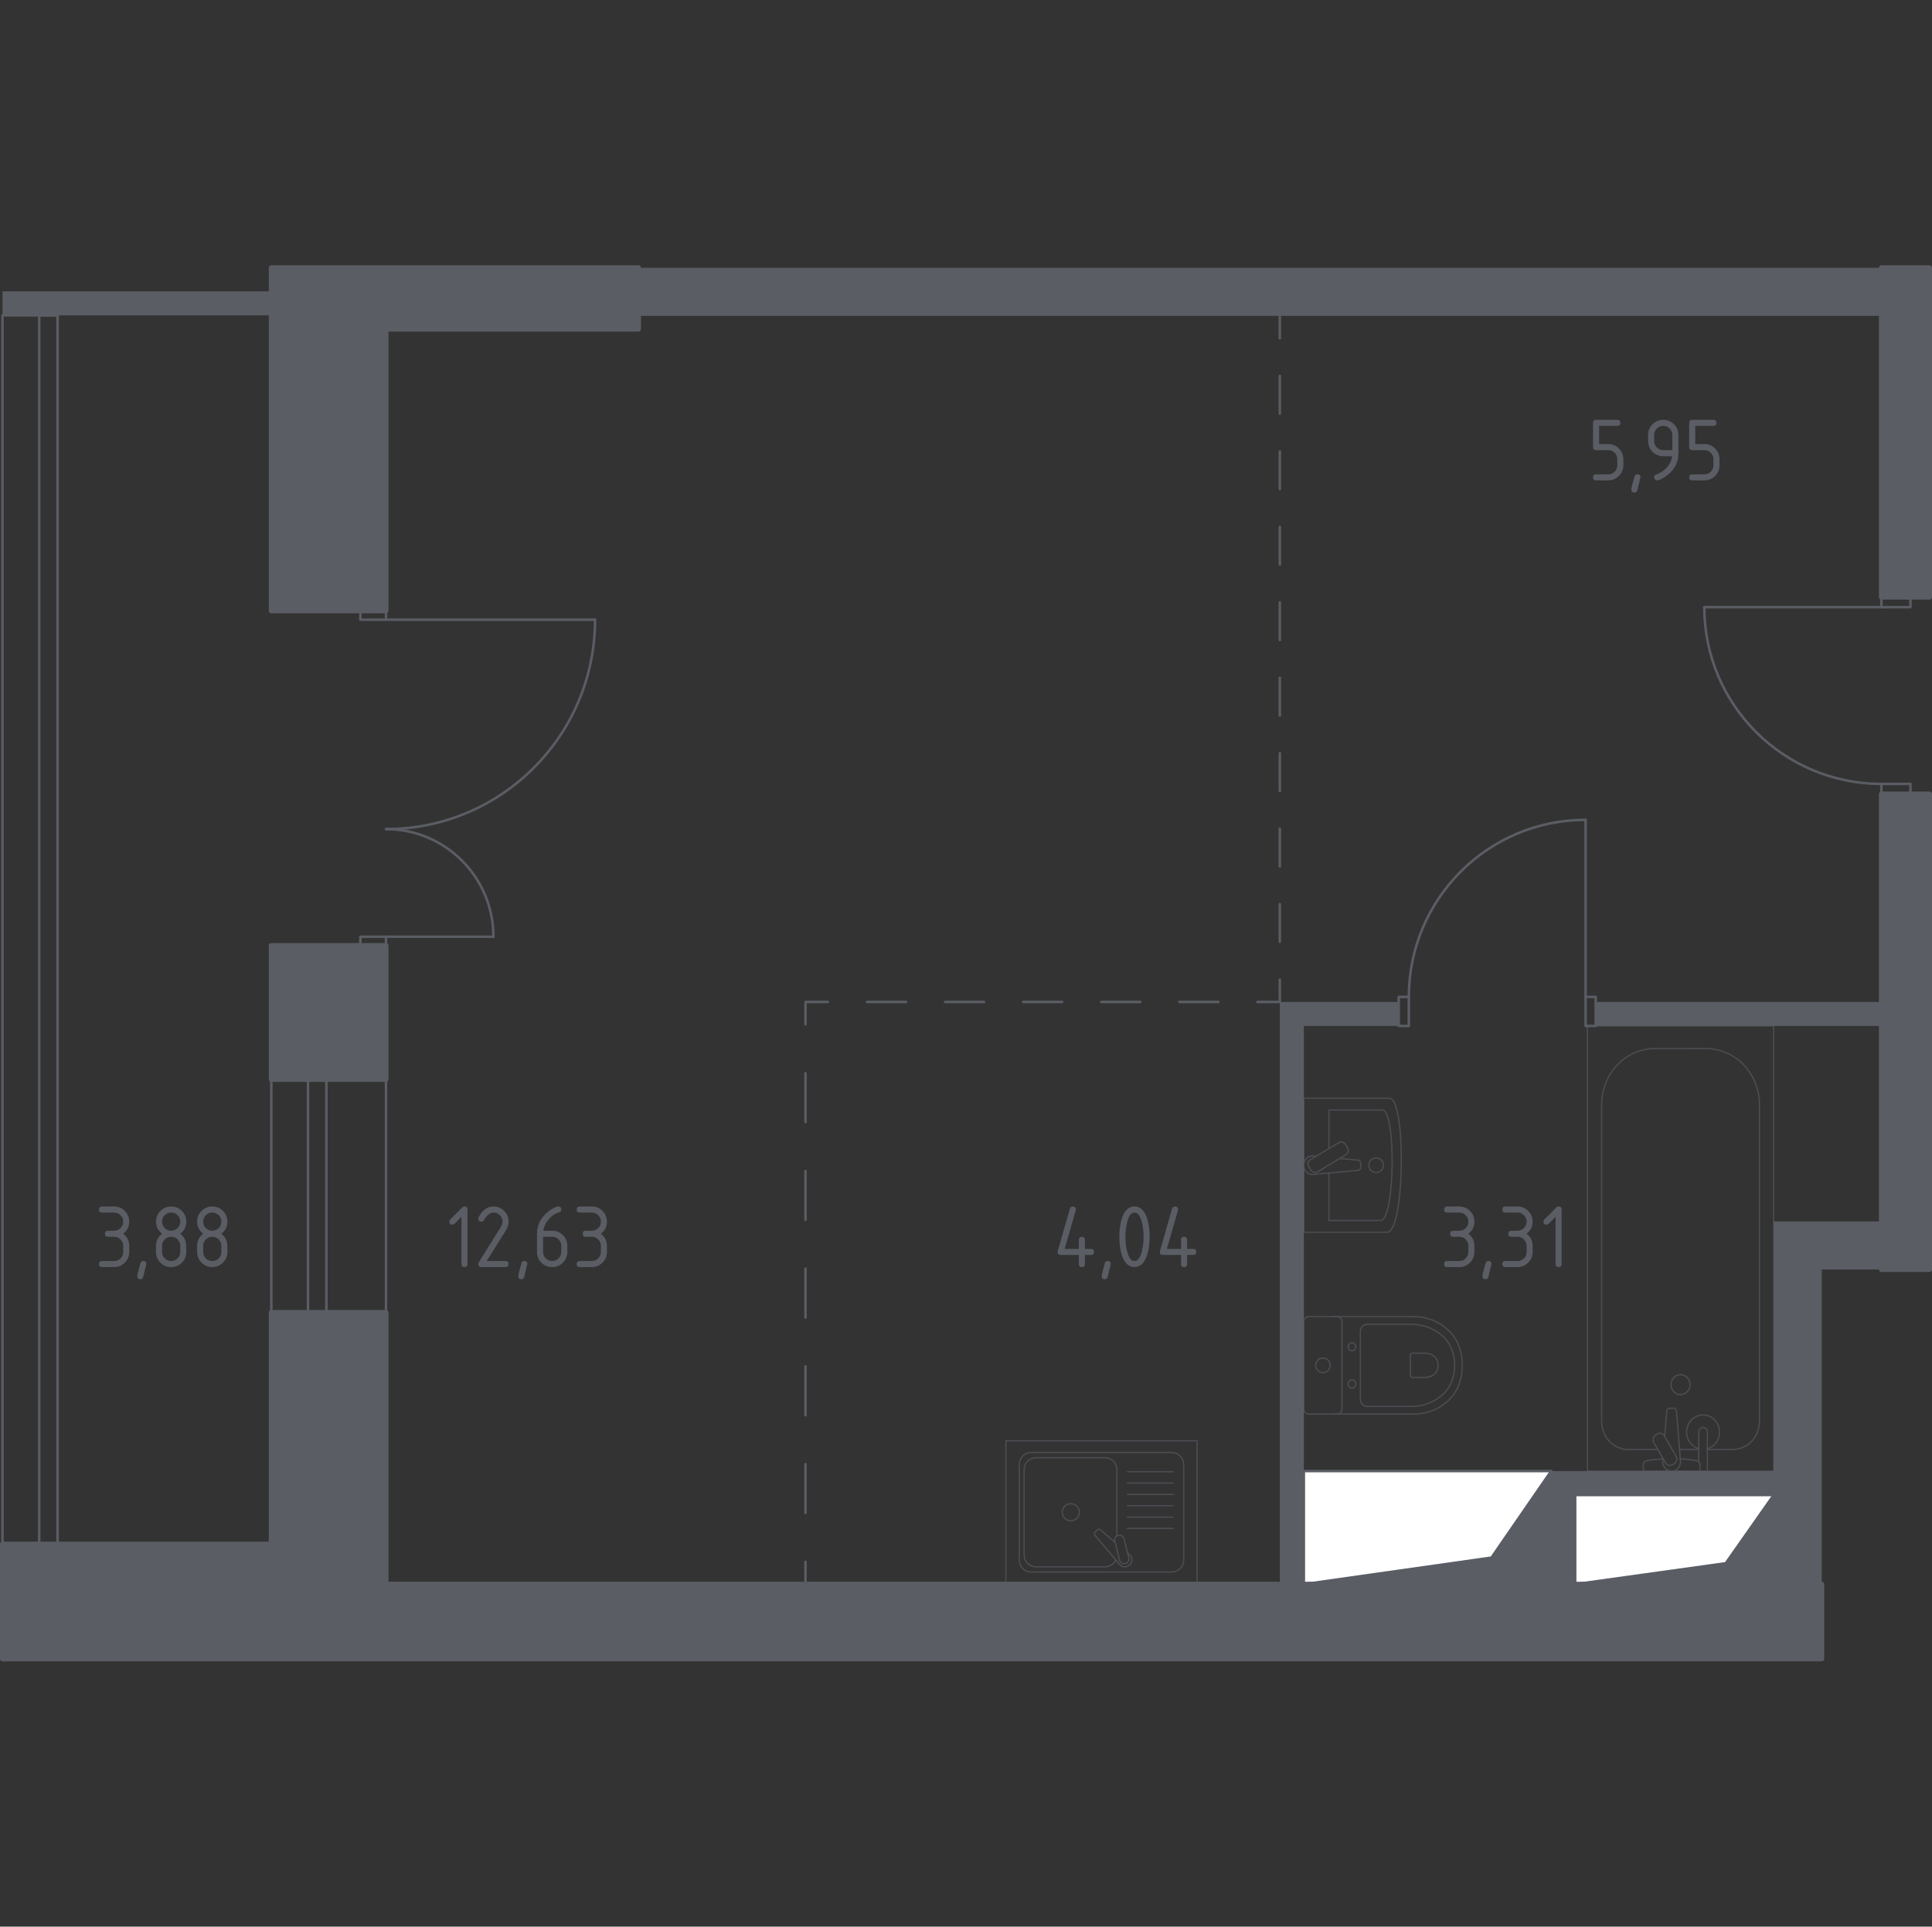 <?xml version="1.0" encoding="utf-8"?>
<!-- Generator: Adobe Illustrator 25.2.3, SVG Export Plug-In . SVG Version: 6.00 Build 0)  -->
<svg version="1.1" xmlns="http://www.w3.org/2000/svg" xmlns:xlink="http://www.w3.org/1999/xlink" x="0px" y="0px"
	 viewBox="0 0 1002.6 1000" style="enable-background:new 0 0 1002.6 1000;" xml:space="preserve">
<rect x="0" y="0" width="1002.6" height="1000" fill="#333333" stroke="none"/>
<style type="text/css">
	.st0{fill:none;stroke:#5B5D65;stroke-width:1.301;stroke-linecap:round;stroke-linejoin:round;stroke-miterlimit:10;}
	
		.st1{fill-rule:evenodd;clip-rule:evenodd;fill:none;stroke:#5B5D65;stroke-width:1.301;stroke-linecap:round;stroke-linejoin:round;stroke-miterlimit:10;}
	.st2{fill:#FFFFFF;stroke:#5B5D65;stroke-width:1.301;stroke-linecap:round;stroke-linejoin:round;stroke-miterlimit:10;}
	.st3{fill:#5B5D65;stroke:#5B5D65;stroke-width:1.301;stroke-linecap:round;stroke-linejoin:round;stroke-miterlimit:10;}
	.st4{fill:none;stroke:#5B5D65;stroke-width:1.301;stroke-linecap:round;stroke-linejoin:round;}
	
		.st5{fill:none;stroke:#5B5D65;stroke-width:1.301;stroke-linecap:round;stroke-linejoin:round;stroke-dasharray:25.363,25.363,25.363,25.363;}
	
		.st6{fill:none;stroke:#5B5D65;stroke-width:1.301;stroke-linecap:round;stroke-linejoin:round;stroke-dasharray:25.363,25.363,25.363,25.363,25.363,25.363;}
	
		.st7{fill:none;stroke:#5B5D65;stroke-width:1.301;stroke-linecap:round;stroke-linejoin:round;stroke-dasharray:20.267,20.267,20.267,20.267;}
	
		.st8{fill:none;stroke:#5B5D65;stroke-width:1.301;stroke-linecap:round;stroke-linejoin:round;stroke-dasharray:20.267,20.267,20.267,20.267,20.267,20.267;}
	
		.st9{fill:none;stroke:#5B5D65;stroke-width:1.301;stroke-linecap:round;stroke-linejoin:round;stroke-dasharray:19.581,19.581,19.581,19.581;}
	
		.st10{fill:none;stroke:#5B5D65;stroke-width:1.301;stroke-linecap:round;stroke-linejoin:round;stroke-dasharray:19.581,19.581,19.581,19.581,19.581,19.581;}
	.st11{fill:#5B5D65;}
	.st12{opacity:0.8;}
	.st13{fill:none;stroke:#5B5D65;stroke-width:0.651;stroke-linecap:round;stroke-linejoin:round;stroke-miterlimit:10;}
	.st14{fill:#5B5D65;stroke:#5B5D65;stroke-width:2.603;stroke-linecap:round;stroke-linejoin:round;stroke-miterlimit:10;}
</style>
<g id="_x21__x21__x21__Цвет_помещений">
</g>
<g id="_x21__x21__x21__Окна_x2C__двери">
	<g>
		<path class="st0" d="M308.8,321.65c0,60.02-48.57,108.69-108.48,108.69"/>
		<path class="st0" d="M200.31,430.34c30.79,0,55.74,25.01,55.74,55.85"/>
		<polyline class="st1" points="187.01,490.82 200.31,490.82 200.31,486.19 187.01,486.19 187.01,490.82 		"/>
		<polyline class="st1" points="200.31,317.01 187.01,317.01 187.01,321.65 200.31,321.65 200.31,317.01 		"/>
		<line class="st0" x1="200.31" y1="321.65" x2="308.8" y2="321.65"/>
		<line class="st0" x1="200.31" y1="486.19" x2="256.06" y2="486.19"/>
	</g>
	<g>
		<line class="st0" x1="976.35" y1="315.15" x2="884.44" y2="315.15"/>
		<path class="st0" d="M976.35,406.89c-50.76,0-91.91-41.07-91.91-91.74"/>
		<polyline class="st1" points="976.35,309.9 991.42,309.9 991.42,315.15 976.35,315.15 976.35,309.9 		"/>
		<polyline class="st1" points="976.35,406.89 991.42,406.89 991.42,412.14 976.35,412.14 976.35,406.89 		"/>
	</g>
	<g>
		<line class="st0" x1="822.84" y1="517.44" x2="822.84" y2="425.52"/>
		<path class="st0" d="M731.1,517.44c0-50.76,41.07-91.91,91.74-91.91"/>
		<polyline class="st1" points="828.09,517.44 828.09,532.51 822.84,532.51 822.84,517.44 828.09,517.44 		"/>
		<polyline class="st1" points="731.1,517.44 731.1,532.51 725.85,532.51 725.85,517.44 731.1,517.44 		"/>
	</g>
	<rect x="140.8" y="560.23" class="st0" width="59.51" height="121.03"/>
	<rect x="159.84" y="560.23" class="st0" width="9.53" height="121.02"/>
	<rect x="1.3" y="163.68" class="st0" width="28.57" height="637.81"/>
	<rect x="20.34" y="163.7" class="st0" width="9.53" height="637.79"/>
</g>
<g id="_x21__x21__x21__Шахты">
	<g>
		
			<rect x="676.62" y="763.55" transform="matrix(-1 -1.497616e-07 1.497616e-07 -1 1481.582 1585.83)" class="st2" width="128.35" height="58.74"/>
		<polygon class="st3" points="804.96,763.55 773.99,808.47 676.62,822.28 804.97,822.28 		"/>
	</g>
	<g>
		
			<rect x="817.41" y="776" transform="matrix(-1 -1.470459e-07 1.470459e-07 -1 1737.84 1598.281)" class="st2" width="103.01" height="46.29"/>
		<polygon class="st3" points="920.42,776 895.57,811.4 817.42,822.28 920.43,822.28 		"/>
	</g>
</g>
<g id="_x21__x21__x21__Пунктир">
	<g>
		<g>
			<line class="st4" x1="418" y1="822.28" x2="418" y2="810.66"/>
			<line class="st5" x1="418" y1="785.3" x2="418" y2="696.53"/>
			<line class="st6" x1="418" y1="683.85" x2="418" y2="544.36"/>
			<polyline class="st4" points="418,531.68 418,520.06 429.61,520.06 			"/>
			<line class="st7" x1="449.88" y1="520.06" x2="520.81" y2="520.06"/>
			<line class="st8" x1="530.95" y1="520.06" x2="642.42" y2="520.06"/>
			<polyline class="st4" points="652.55,520.06 664.17,520.06 664.17,508.44 			"/>
			<line class="st9" x1="664.17" y1="488.86" x2="664.17" y2="420.32"/>
			<line class="st10" x1="664.17" y1="410.53" x2="664.17" y2="185.35"/>
			<line class="st4" x1="664.17" y1="175.56" x2="664.17" y2="163.94"/>
		</g>
	</g>
</g>
<g id="_x21__x21__x21__Перегородки">
	<g>
		<polygon class="st11" points="920.43,763.54 804.97,763.54 804.97,822.28 817.41,822.28 817.41,775.99 920.43,775.99 
			920.43,822.28 945.37,822.28 945.37,658.92 976.35,658.92 976.35,633.98 920.43,633.98 		"/>
		<polygon class="st11" points="676.62,822.28 676.62,532.51 725.85,532.51 725.85,520.06 664.17,520.06 664.17,822.28 		"/>
		<rect x="828.09" y="520.06" class="st11" width="148.27" height="12.45"/>
		<rect x="331.32" y="138.99" class="st11" width="645.03" height="24.95"/>
		<rect x="1.3" y="151.23" class="st11" width="139.5" height="12.45"/>
	</g>
</g>
<g id="_x21__x21__x21__Мебель_x2C__сантехника" class="st12">
	<g class="st12">
		<path class="st13" d="M691.5,733.96l42.12,0c4.59,0,9.13-1.15,13.2-3.48c5.8-3.32,11.99-9.7,11.99-21.81
			c0-12.12-6.19-18.5-11.99-21.82c-4.07-2.33-8.61-3.47-13.2-3.47l-42.12,0"/>
		<path class="st13" d="M705.94,726.12c0,2.15,1.61,3.88,3.6,3.88l22.69,0c4.12,0,8.21-0.97,11.87-2.93
			c5.21-2.8,10.77-8.18,10.77-18.4c0-10.21-5.56-15.59-10.77-18.39c-3.66-1.97-7.75-2.93-11.87-2.93l-22.69,0
			c-1.99,0-3.6,1.73-3.6,3.88L705.94,726.12z"/>
		<path class="st13" d="M731.89,713.79c0,0.63,0.47,1.14,1.06,1.14h6.67c1.21,0,2.41-0.29,3.49-0.87c1.53-0.82,3.16-2.4,3.16-5.4
			c0-3-1.64-4.59-3.16-5.41c-1.08-0.58-2.28-0.87-3.49-0.87h-6.67c-0.58,0-1.06,0.51-1.06,1.14L731.89,713.79z"/>
		<path class="st13" d="M701.58,716.21c1.08,0,1.95,0.94,1.95,2.11c0,1.16-0.87,2.1-1.95,2.1c-1.08,0-1.96-0.94-1.96-2.1
			C699.62,717.15,700.5,716.21,701.58,716.21z"/>
		<path class="st13" d="M701.58,696.92c1.08,0,1.95,0.94,1.95,2.11c0,1.16-0.87,2.1-1.95,2.1c-1.08,0-1.96-0.94-1.96-2.1
			C699.62,697.86,700.5,696.92,701.58,696.92z"/>
		<path class="st13" d="M696.42,685.91l0,45.52c0,1.4-1.13,2.52-2.52,2.52h-14.76c-1.39,0-2.52-1.13-2.52-2.52l0-45.52
			c0-1.4,1.13-2.53,2.52-2.53l14.76,0C695.29,683.38,696.42,684.51,696.42,685.91z"/>
		<path class="st13" d="M686.52,704.88c2.1,0,3.8,1.7,3.8,3.79s-1.7,3.79-3.8,3.79c-2.1,0-3.79-1.7-3.79-3.79
			C682.72,706.58,684.42,704.88,686.52,704.88z"/>
	</g>
	<g class="st12">
		<path class="st13" d="M676.62,639.58h43.3c9.04,0,9.96-69.54,1.08-69.54h-44.37V639.58z"/>
		<path class="st13" d="M689.62,608.85v24.62h26.82c7.46,0,8.23-57.33,0.89-57.33h-27.7v20.02"/>
		<path class="st13" d="M682.97,600.16l-1.81-0.16c-2.18-0.2-4.24,1.61-4.51,4.27c-0.02,0.18-0.03,0.36-0.03,0.54
			c0,0.18,0.01,0.36,0.03,0.54c0.27,2.65,2.34,4.47,4.51,4.28l23.61-2.16c0.76,0,1.36-0.75,1.36-1.67v-1.97
			c0-0.92-0.6-1.67-1.36-1.67l-9.48-0.86"/>
		<path class="st13" d="M698.16,593.97l1.17,1.94c0.72,1.19,0.33,2.75-0.87,3.47l-14.7,8.85c-1.2,0.72-2.76,0.33-3.47-0.86
			l-1.17-1.94c-0.72-1.19-0.33-2.75,0.87-3.47l14.71-8.85C695.88,592.39,697.44,592.78,698.16,593.97z"/>
		<path class="st13" d="M714.13,601.02c2.1,0,3.79,1.7,3.79,3.79c0,2.09-1.7,3.79-3.79,3.79c-2.09,0-3.79-1.7-3.79-3.79
			C710.34,602.72,712.03,601.02,714.13,601.02z"/>
	</g>
	<g class="st12">
		<path class="st13" d="M871.58,752.37c0.99,0,1.75,0,9.99,0"/>
		<path class="st13" d="M886.03,752.37c4.05,0,9.17,0,13.22,0c1.11-0.01,5.48-0.19,9.23-3.74c4.41-4.17,4.56-9.76,4.58-10.7
			c0-54.93,0-109.87,0-164.8c-0.01-2.07-0.27-11.82-7.7-19.95c-7.6-8.3-17.17-8.86-19.09-8.93c-10.71,0.01-17.74-0.03-28.44-0.02
			c-2,0.08-11.25,0.7-18.73,8.69c-7.68,8.19-7.93,18.19-7.94,20.21l0,164.8c0.01,0.96,0.13,6.24,4.25,10.39
			c3.88,3.9,8.55,4.04,9.55,4.05l15.39,0"/>
		<rect x="823.79" y="532.51" class="st13" width="96.64" height="231.04"/>
		<path class="st13" d="M872.11,713.52c2.73,0,4.94,2.31,4.94,5.17c0,2.85-2.21,5.17-4.94,5.17c-2.73,0-4.95-2.32-4.95-5.17
			C867.16,715.83,869.38,713.52,872.11,713.52z"/>
		<path class="st13" d="M881.56,763.55h4.47v-7.61v-0.52v-12.03c0,0-0.08-2.48-2.23-2.48c-2.15,0-2.24,2.48-2.24,2.48v12.03v0.52
			v2.81"/>
		<g>
			<path class="st13" d="M863.01,757l-0.12,1.52c-0.18,2.4,1.54,4.68,4.08,4.99c0.17,0.02,0.34,0.03,0.51,0.03
				c0.17,0,0.34-0.01,0.51-0.03c2.53-0.31,4.26-2.59,4.08-4.99l-2.06-26.1c0-0.83-0.71-1.5-1.59-1.5h-1.88
				c-0.89,0-1.59,0.67-1.59,1.5l-1.05,13.22"/>
			<path class="st13" d="M859.2,744.79l0.73-0.46c1.31-0.82,3.01-0.38,3.79,0.99l6.03,10.47c0.78,1.36,0.36,3.14-0.94,3.97
				l-0.75,0.46c-1.29,0.82-3,0.37-3.78-0.98l-6.03-10.48C857.48,747.39,857.9,745.61,859.2,744.79z"/>
			<path class="st13" d="M863.14,757.21c-3.52,0.2-8.1,0.58-9.32,1.23c-1.7,0.91-0.95,3.45-0.95,3.45v1.62l29.23,0v-1.62
				c0,0,0.75-2.54-0.95-3.45c-1.2-0.64-5.67-1.02-9.18-1.22"/>
		</g>
		<path class="st13" d="M881.56,751.96c-3.63-1.03-6.3-4.5-6.3-8.62c0-4.93,3.82-8.93,8.53-8.93s8.53,4,8.53,8.93
			c0,4.12-2.67,7.59-6.3,8.62"/>
	</g>
	<g class="st12">
		<rect x="521.98" y="747.84" class="st13" width="99.25" height="74.44"/>
		<path class="st13" d="M608.06,753.91h-72.89c-3.43,0-6.2,2.78-6.2,6.2v49.63c0,3.43,2.77,6.2,6.2,6.2h72.89
			c3.42,0,6.2-2.77,6.2-6.2v-49.63C614.25,756.69,611.48,753.91,608.06,753.91z"/>
		<path class="st13" d="M560.12,784.92c0-2.46-1.99-4.45-4.44-4.45c-2.45,0-4.44,1.99-4.44,4.45c0,2.45,1.99,4.44,4.44,4.44
			C558.13,789.37,560.12,787.38,560.12,784.92z"/>
		<line class="st13" x1="585.08" y1="763.89" x2="608.83" y2="763.89"/>
		<line class="st13" x1="585.08" y1="769.77" x2="608.83" y2="769.77"/>
		<line class="st13" x1="585.08" y1="775.66" x2="608.83" y2="775.66"/>
		<line class="st13" x1="585.08" y1="781.55" x2="608.83" y2="781.55"/>
		<line class="st13" x1="585.08" y1="787.44" x2="608.83" y2="787.44"/>
		<line class="st13" x1="585.08" y1="793.32" x2="608.83" y2="793.32"/>
		<path class="st13" d="M585.14,805.99l1.06,0.9c1.39,1.18,1.64,3.38,0.39,4.96c-0.08,0.11-0.17,0.21-0.27,0.3
			c-0.09,0.1-0.2,0.19-0.3,0.28c-1.58,1.26-3.78,1-4.96-0.39l-12.84-15.15c-0.45-0.44-0.41-1.2,0.08-1.7l1.05-1.05
			c0.5-0.49,1.26-0.53,1.7-0.08l7.61,6.45"/>
		<path class="st13" d="M580.34,796.92L580.34,796.92c-1.33,0.32-2.14,1.68-1.81,3.01l2.44,9.81c0.32,1.32,1.68,2.14,3,1.81
			c1.32-0.33,2.13-1.68,1.81-3.01l-2.43-9.8C583.01,797.4,581.67,796.59,580.34,796.92z"/>
		<path class="st13" d="M579.6,797.23v-34.42c0-3.42-2.77-6.2-6.2-6.2h-35.74c-3.43,0-6.21,2.78-6.21,6.2v44.22
			c0,3.43,2.78,6.21,6.21,6.21h35.74c2.49,0,4.64-1.47,5.63-3.6"/>
	</g>
</g>
<g id="_x21__x21__x21__Несущие">
	<g>
		
			<rect x="135.85" y="495.77" transform="matrix(-1.836970e-16 1 -1 -1.836970e-16 696.082 354.967)" class="st14" width="69.41" height="59.51"/>
		<polygon class="st14" points="331.32,138.99 140.8,138.99 140.8,317.01 200.31,317.01 200.31,170.83 331.32,170.83 		"/>
		
			<rect x="976.35" y="412.14" transform="matrix(-1 -1.224647e-16 1.224647e-16 -1 1977.655 1071.063)" class="st14" width="24.95" height="246.78"/>
		
			<rect x="976.35" y="138.99" transform="matrix(-1 -1.224647e-16 1.224647e-16 -1 1977.655 448.893)" class="st14" width="24.95" height="170.91"/>
		<polygon class="st14" points="1.3,861.01 945.37,861.01 945.37,822.28 200.31,822.28 200.31,681.26 140.8,681.26 140.8,801.49 
			1.3,801.49 		"/>
	</g>
</g>
<g id="_x21__x21__x21__Лестницы_x2C__лифты">
</g>
<g id="_x21__x21__x21__Площади">
	<g>
		<path class="st11" d="M59.21,641.94h-3.15c-1.05,0-1.57-0.52-1.57-1.57s0.52-1.57,1.57-1.57h3.15c1.32,0,2.43-0.46,3.35-1.37
			c0.91-0.91,1.37-2.03,1.37-3.35c0-1.3-0.46-2.42-1.38-3.34c-0.92-0.92-2.03-1.38-3.34-1.38h-6.29c-1.05,0-1.57-0.52-1.57-1.57
			s0.52-1.57,1.57-1.57h6.29c2.18,0,4.03,0.77,5.56,2.31c1.53,1.54,2.3,3.39,2.3,5.55c0,2.6-1.05,4.7-3.15,6.29
			c2.1,1.59,3.15,3.69,3.15,6.29v3.15c0,2.18-0.77,4.03-2.31,5.56c-1.54,1.53-3.39,2.3-5.55,2.3h-6.29c-1.05,0-1.57-0.52-1.57-1.57
			c0-1.05,0.52-1.57,1.57-1.57h6.29c1.32,0,2.43-0.46,3.35-1.37c0.91-0.91,1.37-2.03,1.37-3.35v-3.15c0-1.3-0.46-2.41-1.38-3.33
			C61.62,642.4,60.51,641.94,59.21,641.94z"/>
		<path class="st11" d="M74.37,654.52c1.05,0,1.57,0.52,1.57,1.55c0,0.14-0.54,2.38-1.62,6.7c-0.19,0.79-0.7,1.19-1.52,1.19
			c-1.05,0-1.57-0.52-1.57-1.57c0-0.71,0.54-2.94,1.62-6.67C73.06,654.92,73.57,654.52,74.37,654.52z"/>
		<path class="st11" d="M88.82,657.67c-2.18,0-4.03-0.77-5.56-2.3c-1.53-1.53-2.3-3.39-2.3-5.56v-3.15c0-2.6,1.05-4.7,3.15-6.29
			c-2.1-1.59-3.15-3.69-3.15-6.29c0-2.18,0.77-4.03,2.3-5.56c1.53-1.53,3.39-2.3,5.56-2.3s4.03,0.77,5.56,2.3
			c1.53,1.53,2.3,3.39,2.3,5.56c0,2.6-1.05,4.7-3.15,6.29c1.51,1.14,2.46,2.55,2.86,4.22c0.19,0.84,0.29,2.58,0.29,5.22
			c0,2.18-0.77,4.03-2.3,5.56C92.85,656.9,91,657.67,88.82,657.67z M88.82,638.8c1.32,0,2.43-0.46,3.35-1.37
			c0.91-0.91,1.37-2.03,1.37-3.35c0-1.3-0.46-2.42-1.38-3.34c-0.92-0.92-2.03-1.38-3.34-1.38c-1.32,0-2.43,0.46-3.35,1.37
			c-0.91,0.91-1.37,2.03-1.37,3.35s0.46,2.43,1.37,3.35C86.39,638.34,87.51,638.8,88.82,638.8z M88.82,654.52
			c1.32,0,2.43-0.46,3.35-1.37c0.91-0.91,1.37-2.03,1.37-3.35v-3.15c0-1.3-0.46-2.41-1.38-3.33c-0.92-0.92-2.03-1.38-3.34-1.38
			c-1.32,0-2.43,0.46-3.35,1.37c-0.91,0.91-1.37,2.03-1.37,3.35v3.15c0,1.32,0.46,2.43,1.37,3.35
			C86.39,654.07,87.51,654.52,88.82,654.52z"/>
		<path class="st11" d="M110.16,657.67c-2.18,0-4.03-0.77-5.56-2.3c-1.53-1.53-2.3-3.39-2.3-5.56v-3.15c0-2.6,1.05-4.7,3.15-6.29
			c-2.1-1.59-3.15-3.69-3.15-6.29c0-2.18,0.77-4.03,2.3-5.56c1.53-1.53,3.39-2.3,5.56-2.3s4.03,0.77,5.56,2.3
			c1.53,1.53,2.3,3.39,2.3,5.56c0,2.6-1.05,4.7-3.15,6.29c1.51,1.14,2.46,2.55,2.86,4.22c0.19,0.84,0.29,2.58,0.29,5.22
			c0,2.18-0.77,4.03-2.3,5.56C114.19,656.9,112.33,657.67,110.16,657.67z M110.16,638.8c1.32,0,2.43-0.46,3.35-1.37
			c0.91-0.91,1.37-2.03,1.37-3.35c0-1.3-0.46-2.42-1.38-3.34c-0.92-0.92-2.03-1.38-3.34-1.38c-1.32,0-2.43,0.46-3.35,1.37
			c-0.91,0.91-1.37,2.03-1.37,3.35s0.46,2.43,1.37,3.35C107.72,638.34,108.84,638.8,110.16,638.8z M110.16,654.52
			c1.32,0,2.43-0.46,3.35-1.37c0.91-0.91,1.37-2.03,1.37-3.35v-3.15c0-1.3-0.46-2.41-1.38-3.33c-0.92-0.92-2.03-1.38-3.34-1.38
			c-1.32,0-2.43,0.46-3.35,1.37c-0.91,0.91-1.37,2.03-1.37,3.35v3.15c0,1.32,0.46,2.43,1.37,3.35
			C107.72,654.07,108.84,654.52,110.16,654.52z"/>
	</g>
	<g>
		<path class="st11" d="M548.86,649.81c0-0.17,0.02-0.32,0.05-0.43l6.29-22.02c0.22-0.76,0.73-1.14,1.53-1.14
			c1.05,0,1.57,0.53,1.57,1.58c0,0.14-0.02,0.29-0.05,0.45l-5.74,19.99h7.36v-4.72c0-1.05,0.52-1.57,1.57-1.57
			c1.05,0,1.57,0.52,1.57,1.57v4.72h3.15c1.05,0,1.57,0.52,1.57,1.57c0,1.05-0.52,1.57-1.57,1.57h-3.15v4.72
			c0,1.05-0.52,1.57-1.57,1.57c-1.05,0-1.57-0.52-1.57-1.57v-4.72h-9.44C549.38,651.38,548.86,650.85,548.86,649.81z"/>
		<path class="st11" d="M574.86,654.52c1.05,0,1.57,0.52,1.57,1.55c0,0.14-0.54,2.38-1.62,6.7c-0.19,0.79-0.7,1.19-1.53,1.19
			c-1.05,0-1.57-0.52-1.57-1.57c0-0.71,0.54-2.94,1.62-6.67C573.56,654.92,574.06,654.52,574.86,654.52z"/>
		<path class="st11" d="M596.59,641.94c0,3.75-0.46,6.99-1.38,9.72c-1.35,4-3.51,6-6.48,6c-2.97,0-5.13-1.99-6.48-5.98
			c-0.92-2.73-1.38-5.98-1.38-9.75s0.46-7.01,1.38-9.75c1.35-3.99,3.51-5.98,6.48-5.98c2.97,0,5.13,2,6.48,6
			C596.13,634.95,596.59,638.19,596.59,641.94z M593.45,641.94c0-2.6-0.28-5.06-0.83-7.36c-0.84-3.48-2.14-5.22-3.88-5.22
			c-1.73,0-3.02,1.75-3.86,5.24c-0.57,2.35-0.86,4.8-0.86,7.34c0,2.59,0.28,5.04,0.83,7.36c0.84,3.48,2.14,5.22,3.88,5.22
			c1.75,0,3.04-1.74,3.88-5.22C593.17,646.99,593.45,644.53,593.45,641.94z"/>
		<path class="st11" d="M601.89,649.81c0-0.17,0.02-0.32,0.05-0.43l6.29-22.02c0.22-0.76,0.73-1.14,1.53-1.14
			c1.05,0,1.57,0.53,1.57,1.58c0,0.14-0.02,0.29-0.05,0.45l-5.74,19.99h7.36v-4.72c0-1.05,0.52-1.57,1.57-1.57
			c1.05,0,1.57,0.52,1.57,1.57v4.72h3.15c1.05,0,1.57,0.52,1.57,1.57c0,1.05-0.52,1.57-1.57,1.57h-3.15v4.72
			c0,1.05-0.52,1.57-1.57,1.57c-1.05,0-1.57-0.52-1.57-1.57v-4.72h-9.44C602.41,651.38,601.89,650.85,601.89,649.81z"/>
	</g>
	<g>
		<path class="st11" d="M239.46,631.59l-3.61,3.61c-0.3,0.3-0.67,0.45-1.1,0.45c-1.05,0-1.58-0.52-1.58-1.57
			c0-0.43,0.15-0.79,0.45-1.1l6.15-6.15c0.41-0.41,0.83-0.62,1.26-0.62c1.05,0,1.57,0.52,1.57,1.57v28.31
			c0,1.05-0.52,1.57-1.57,1.57s-1.57-0.52-1.57-1.57V631.59z"/>
		<path class="st11" d="M256.07,626.22c2.18,0,4.03,0.77,5.56,2.3c1.53,1.53,2.3,3.39,2.3,5.56c0,1.49-0.48,3-1.43,4.53l-9.91,15.92
			h9.77c1.05,0,1.57,0.52,1.57,1.57c0,1.05-0.52,1.57-1.57,1.57h-12.58c-1.05,0-1.57-0.52-1.57-1.57c0-0.32,0.09-0.62,0.26-0.91
			L260,636.68c0.52-0.84,0.79-1.71,0.79-2.6c0-1.3-0.46-2.41-1.38-3.33c-0.92-0.92-2.03-1.38-3.34-1.38c-1.78,0-3.42,1.32-4.93,3.96
			c-0.29,0.51-0.74,0.76-1.36,0.76c-1.05,0-1.57-0.52-1.57-1.57c0-0.24,0.05-0.45,0.14-0.64
			C250.31,628.1,252.88,626.22,256.07,626.22z"/>
		<path class="st11" d="M272.09,654.52c1.05,0,1.57,0.52,1.57,1.55c0,0.14-0.54,2.38-1.62,6.7c-0.19,0.79-0.7,1.19-1.52,1.19
			c-1.05,0-1.57-0.52-1.57-1.57c0-0.71,0.54-2.94,1.62-6.67C270.79,654.92,271.3,654.52,272.09,654.52z"/>
		<path class="st11" d="M289.7,626.22c1.05,0,1.57,0.52,1.57,1.57c0,0.78-0.26,1.23-0.79,1.36c-2.33,0.59-4.38,1.99-6.12,4.19
			c-1.38,1.75-2.18,3.57-2.41,5.46h4.6c2.22,0,4.09,0.76,5.6,2.29c1.51,1.53,2.26,3.38,2.26,5.58v3.15c0,2.19-0.77,4.05-2.3,5.58
			c-1.53,1.52-3.39,2.29-5.56,2.29c-2.19,0-4.05-0.76-5.58-2.28s-2.29-3.36-2.29-5.54v-9.48c0-3.56,1.18-6.68,3.55-9.36
			c1.84-2.08,3.85-3.56,6.03-4.43C288.89,626.34,289.36,626.22,289.7,626.22z M281.83,641.94v7.86c0,1.32,0.46,2.43,1.37,3.35
			c0.91,0.91,2.03,1.37,3.35,1.37c1.32,0,2.43-0.46,3.35-1.38c0.91-0.92,1.37-2.03,1.37-3.34v-3.15c0-1.32-0.46-2.43-1.38-3.35
			c-0.92-0.91-2.03-1.37-3.34-1.37H281.83z"/>
		<path class="st11" d="M307.11,641.94h-3.15c-1.05,0-1.57-0.52-1.57-1.57s0.52-1.57,1.57-1.57h3.15c1.32,0,2.43-0.46,3.35-1.37
			c0.91-0.91,1.37-2.03,1.37-3.35c0-1.3-0.46-2.42-1.38-3.34c-0.92-0.92-2.03-1.38-3.34-1.38h-6.29c-1.05,0-1.57-0.52-1.57-1.57
			s0.52-1.57,1.57-1.57h6.29c2.18,0,4.03,0.77,5.56,2.31c1.53,1.54,2.3,3.39,2.3,5.55c0,2.6-1.05,4.7-3.15,6.29
			c2.1,1.59,3.15,3.69,3.15,6.29v3.15c0,2.18-0.77,4.03-2.31,5.56c-1.54,1.53-3.39,2.3-5.55,2.3h-6.29c-1.05,0-1.57-0.52-1.57-1.57
			c0-1.05,0.52-1.57,1.57-1.57h6.29c1.32,0,2.43-0.46,3.35-1.37c0.91-0.91,1.37-2.03,1.37-3.35v-3.15c0-1.3-0.46-2.41-1.38-3.33
			C309.52,642.4,308.41,641.94,307.11,641.94z"/>
	</g>
	<g>
		<path class="st11" d="M826.71,232.05v-12.58c0-1.05,0.52-1.57,1.57-1.57h11.01c1.05,0,1.57,0.52,1.57,1.57s-0.52,1.57-1.57,1.57
			h-9.44v9.44h4.72c2.18,0,4.03,0.77,5.56,2.31c1.53,1.54,2.3,3.39,2.3,5.55v3.15c0,2.18-0.77,4.03-2.31,5.56
			c-1.54,1.53-3.39,2.3-5.55,2.3h-6.29c-1.05,0-1.57-0.52-1.57-1.57c0-1.05,0.52-1.57,1.57-1.57h6.29c1.32,0,2.43-0.46,3.35-1.37
			c0.91-0.91,1.37-2.03,1.37-3.35v-3.15c0-1.3-0.46-2.41-1.38-3.33c-0.92-0.92-2.03-1.38-3.33-1.38h-6.29
			C827.23,233.62,826.71,233.1,826.71,232.05z"/>
		<path class="st11" d="M849.73,246.2c1.05,0,1.57,0.52,1.57,1.55c0,0.14-0.54,2.38-1.62,6.7c-0.19,0.79-0.7,1.19-1.53,1.19
			c-1.05,0-1.57-0.52-1.57-1.57c0-0.71,0.54-2.94,1.62-6.67C848.43,246.6,848.94,246.2,849.73,246.2z"/>
		<path class="st11" d="M859.98,249.35c-0.41,0-0.78-0.16-1.1-0.48c-0.32-0.32-0.48-0.68-0.48-1.1c0-0.73,0.26-1.18,0.79-1.36
			c1.14-0.38,2.1-0.82,2.86-1.31c3.38-2.19,5.27-4.97,5.67-8.34h-4.6c-2.18,0-4.03-0.77-5.56-2.3c-1.53-1.53-2.3-3.39-2.3-5.56
			v-3.14c0-2.18,0.77-4.03,2.3-5.56c1.53-1.53,3.39-2.3,5.56-2.3c2.19,0,4.05,0.76,5.58,2.28s2.29,3.36,2.29,5.54v9.48
			c0,5.34-2.49,9.55-7.46,12.65C861.93,248.85,860.75,249.35,859.98,249.35z M867.85,233.62v-7.86c0-1.3-0.46-2.42-1.38-3.34
			c-0.92-0.92-2.03-1.38-3.33-1.38c-1.3,0-2.42,0.46-3.34,1.38c-0.92,0.92-1.38,2.03-1.38,3.34v3.14c0,1.32,0.46,2.43,1.37,3.35
			c0.91,0.91,2.03,1.37,3.35,1.37H867.85z"/>
		<path class="st11" d="M876.6,232.05v-12.58c0-1.05,0.52-1.57,1.57-1.57h11.01c1.05,0,1.57,0.52,1.57,1.57s-0.52,1.57-1.57,1.57
			h-9.44v9.44h4.72c2.18,0,4.03,0.77,5.56,2.31c1.53,1.54,2.3,3.39,2.3,5.55v3.15c0,2.18-0.77,4.03-2.31,5.56
			c-1.54,1.53-3.39,2.3-5.55,2.3h-6.29c-1.05,0-1.57-0.52-1.57-1.57c0-1.05,0.52-1.57,1.57-1.57h6.29c1.32,0,2.43-0.46,3.35-1.37
			c0.91-0.91,1.37-2.03,1.37-3.35v-3.15c0-1.3-0.46-2.41-1.38-3.33c-0.92-0.92-2.03-1.38-3.33-1.38h-6.29
			C877.12,233.62,876.6,233.1,876.6,232.05z"/>
	</g>
	<g>
		<path class="st11" d="M757.27,641.94h-3.15c-1.05,0-1.57-0.52-1.57-1.57s0.52-1.57,1.57-1.57h3.15c1.32,0,2.43-0.46,3.35-1.37
			c0.91-0.91,1.37-2.03,1.37-3.35c0-1.3-0.46-2.42-1.38-3.34c-0.92-0.92-2.03-1.38-3.33-1.38h-6.29c-1.05,0-1.57-0.52-1.57-1.57
			s0.52-1.57,1.57-1.57h6.29c2.18,0,4.03,0.77,5.56,2.31c1.53,1.54,2.3,3.39,2.3,5.55c0,2.6-1.05,4.7-3.14,6.29
			c2.1,1.59,3.14,3.69,3.14,6.29v3.15c0,2.18-0.77,4.03-2.31,5.56c-1.54,1.53-3.39,2.3-5.55,2.3h-6.29c-1.05,0-1.57-0.52-1.57-1.57
			c0-1.05,0.52-1.57,1.57-1.57h6.29c1.32,0,2.43-0.46,3.35-1.37c0.91-0.91,1.37-2.03,1.37-3.35v-3.15c0-1.3-0.46-2.41-1.38-3.33
			C759.69,642.4,758.58,641.94,757.27,641.94z"/>
		<path class="st11" d="M772.43,654.52c1.05,0,1.57,0.52,1.57,1.55c0,0.14-0.54,2.38-1.62,6.7c-0.19,0.79-0.7,1.19-1.53,1.19
			c-1.05,0-1.57-0.52-1.57-1.57c0-0.71,0.54-2.94,1.62-6.67C771.13,654.92,771.64,654.52,772.43,654.52z"/>
		<path class="st11" d="M787.49,641.94h-3.15c-1.05,0-1.57-0.52-1.57-1.57s0.52-1.57,1.57-1.57h3.15c1.32,0,2.43-0.46,3.35-1.37
			c0.91-0.91,1.37-2.03,1.37-3.35c0-1.3-0.46-2.42-1.38-3.34c-0.92-0.92-2.03-1.38-3.33-1.38h-6.29c-1.05,0-1.57-0.52-1.57-1.57
			s0.52-1.57,1.57-1.57h6.29c2.18,0,4.03,0.77,5.56,2.31c1.53,1.54,2.3,3.39,2.3,5.55c0,2.6-1.05,4.7-3.14,6.29
			c2.1,1.59,3.14,3.69,3.14,6.29v3.15c0,2.18-0.77,4.03-2.31,5.56c-1.54,1.53-3.39,2.3-5.55,2.3h-6.29c-1.05,0-1.57-0.52-1.57-1.57
			c0-1.05,0.52-1.57,1.57-1.57h6.29c1.32,0,2.43-0.46,3.35-1.37c0.91-0.91,1.37-2.03,1.37-3.35v-3.15c0-1.3-0.46-2.41-1.38-3.33
			C789.91,642.4,788.8,641.94,787.49,641.94z"/>
		<path class="st11" d="M807.25,631.59l-3.61,3.61c-0.3,0.3-0.67,0.45-1.1,0.45c-1.05,0-1.58-0.52-1.58-1.57
			c0-0.43,0.15-0.79,0.45-1.1l6.15-6.15c0.41-0.41,0.83-0.62,1.26-0.62c1.05,0,1.57,0.52,1.57,1.57v28.31
			c0,1.05-0.52,1.57-1.57,1.57c-1.05,0-1.57-0.52-1.57-1.57V631.59z"/>
	</g>
</g>
<g id="_x21__x21__x21__Таблички">
</g>
<g id="_x21__x21__x21__Этаж_x2C__секции">
</g>
</svg>
